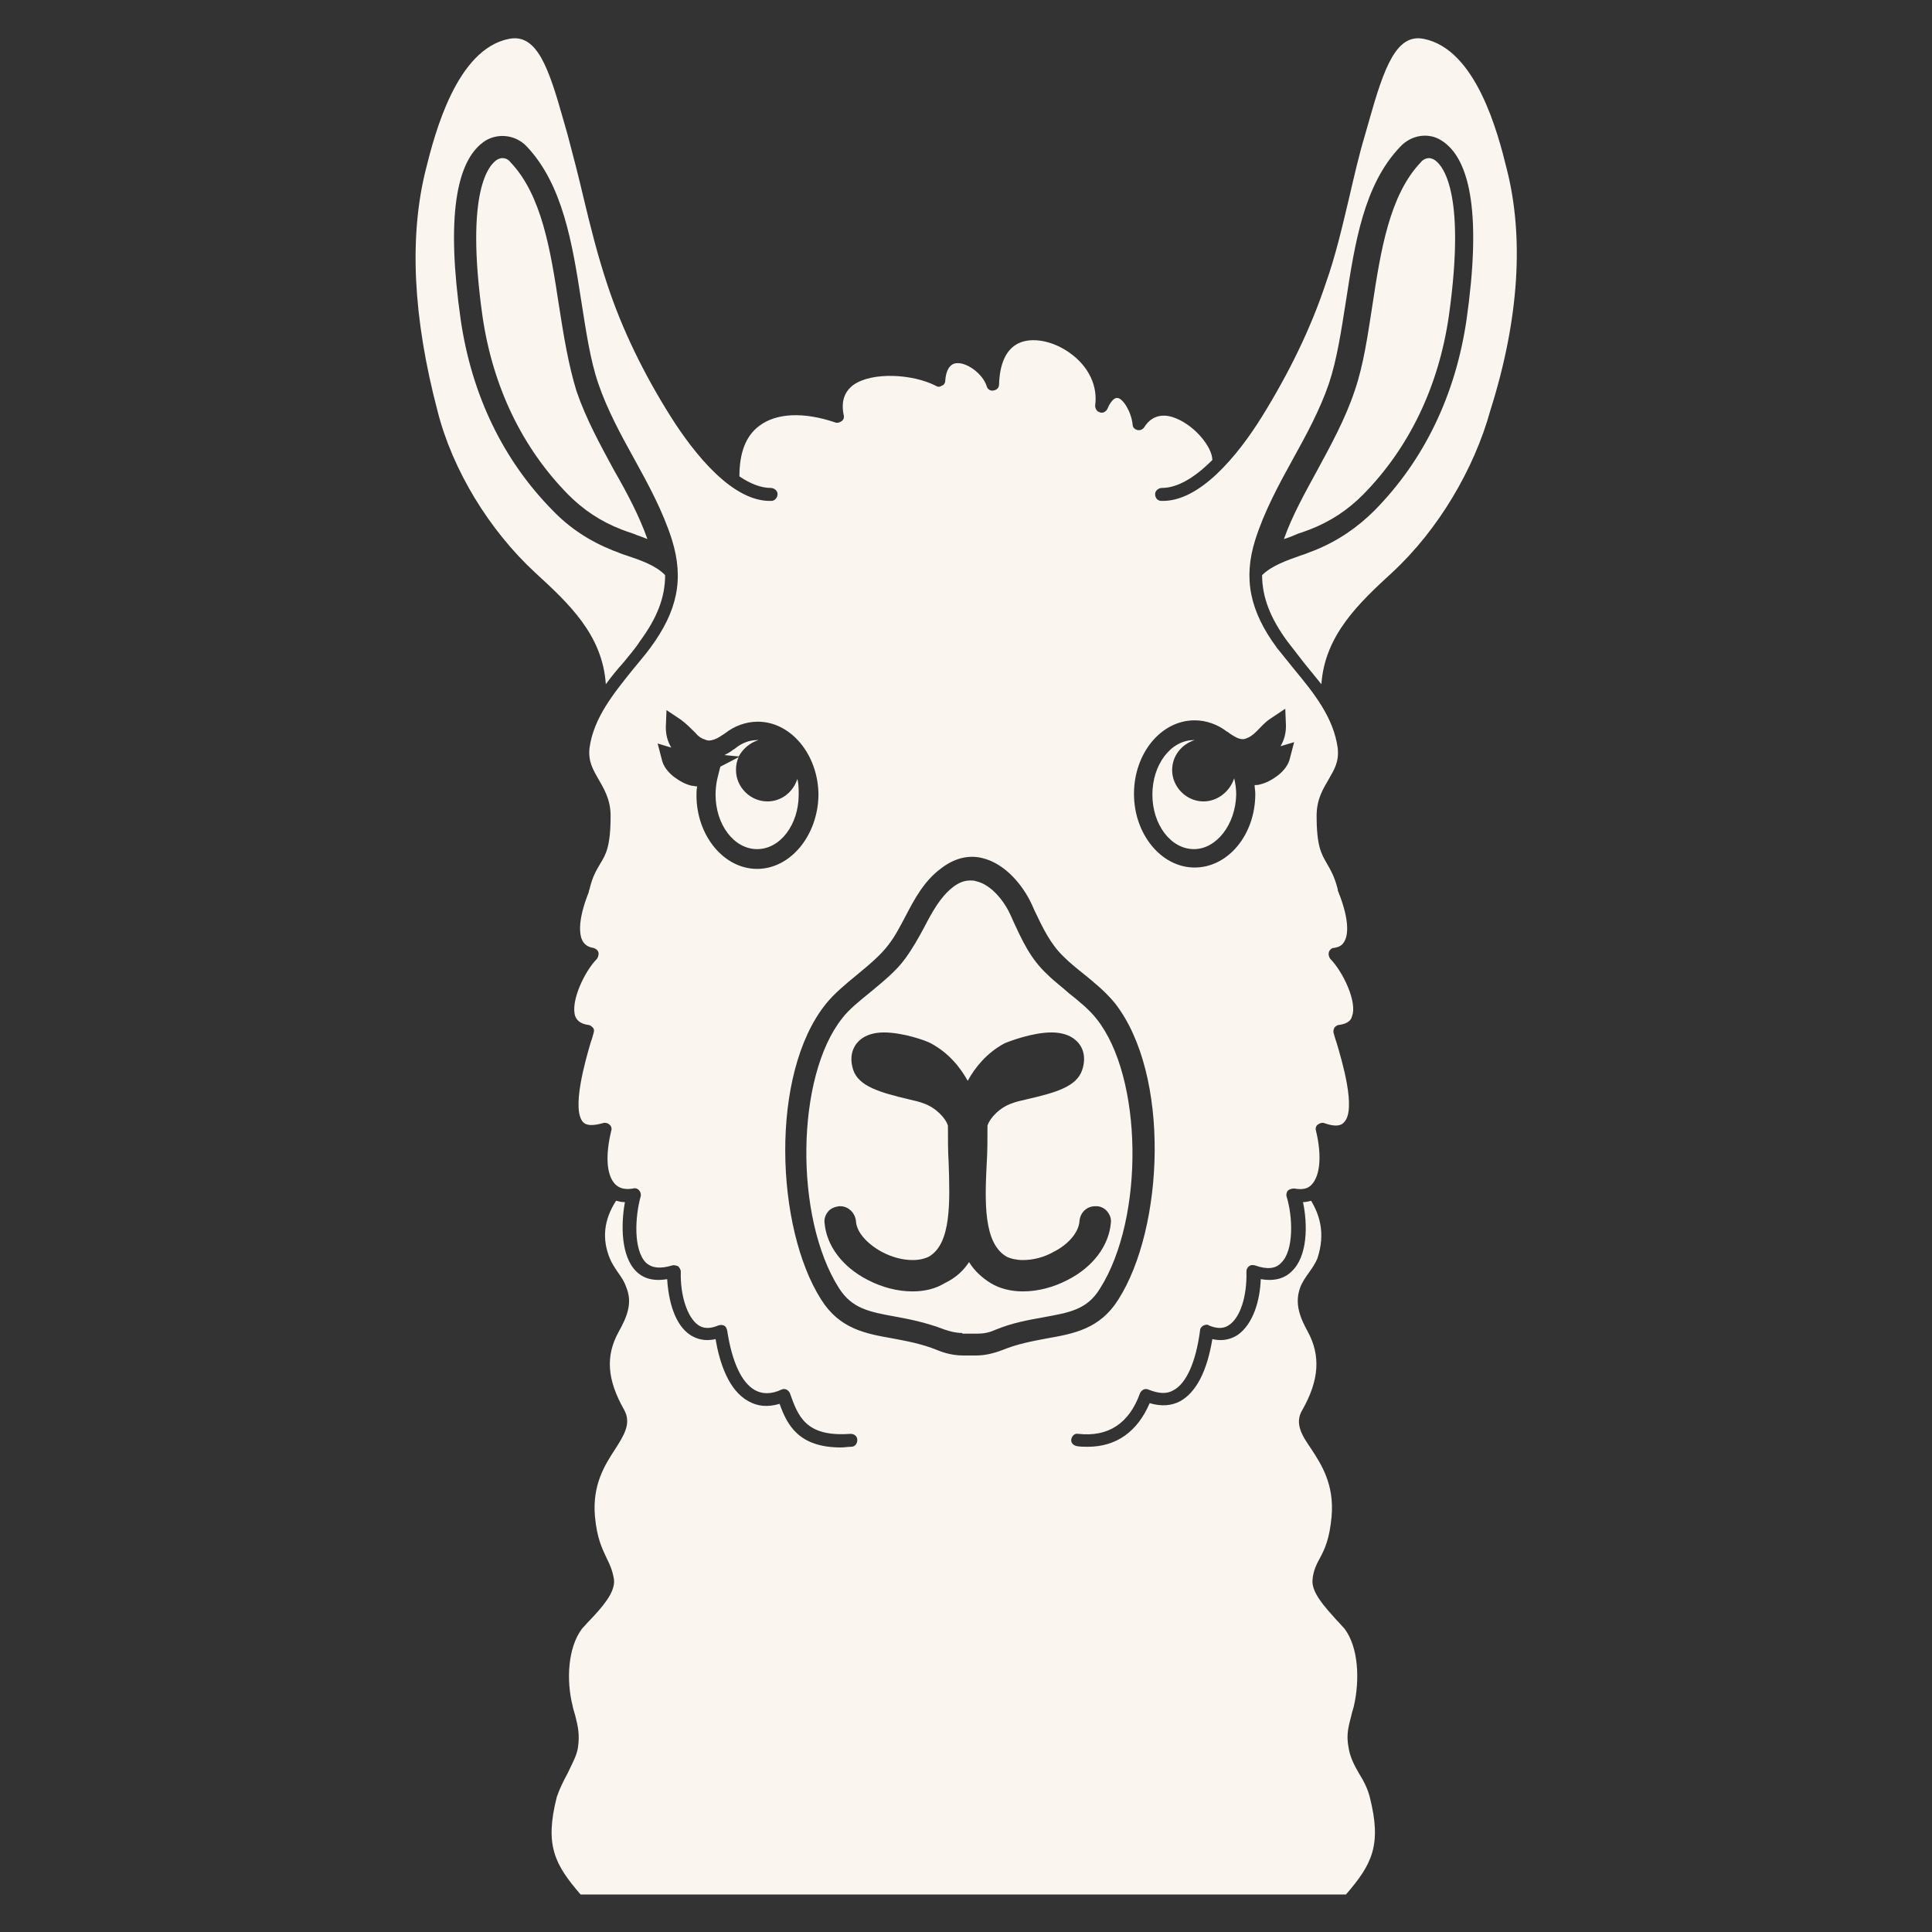 <?xml version="1.0" encoding="utf-8"?>
<!-- Generator: Adobe Illustrator 27.2.0, SVG Export Plug-In . SVG Version: 6.00 Build 0)  -->
<svg version="1.1" id="Calque_1" xmlns="http://www.w3.org/2000/svg" xmlns:xlink="http://www.w3.org/1999/xlink" x="0px" y="0px"
	 viewBox="0 0 283.5 283.5" style="enable-background:new 0 0 283.5 283.5;" xml:space="preserve">
<rect x="0" y="0" width="283.5" height="283.5" fill="#333333" stroke="none"/>
<style type="text/css">
	.st0{fill:#FAF5EF;}
	.st1{fill:none;}
</style>
<path class="st0" d="M188.4,79.1c1.2-3.4,3.1-6.8,4.9-10.1c2-3.7,4.1-7.5,5.5-11.7c1.3-3.8,1.9-8.1,2.6-12.6
	c1.2-7.9,2.5-16.1,7.1-20.9c0.3-0.4,0.8-0.6,1.2-0.6c0.2,0,0.5,0.1,0.7,0.2c1.2,0.7,4.8,4.5,2.2,23c-1.5,10.3-5.8,19.3-12.6,26.2
	c-2.2,2.2-4.7,3.9-7.8,5.1c-0.5,0.2-1.1,0.4-1.7,0.6C189.8,78.6,189.1,78.9,188.4,79.1z M95,79.1c-0.7-0.3-1.4-0.5-2.1-0.8
	c-0.6-0.2-1.2-0.4-1.7-0.6c-3.1-1.2-5.6-2.9-7.8-5.1c-6.8-6.9-11.1-15.9-12.6-26.2c-2.6-18.5,1-22.3,2.2-23c0.2-0.1,0.4-0.2,0.7-0.2
	c0.5,0,0.9,0.2,1.2,0.6c4.6,4.8,5.9,13,7.1,20.9c0.7,4.5,1.4,8.8,2.6,12.7c1.4,4.1,3.5,7.9,5.5,11.6C92,72.3,93.8,75.7,95,79.1z"/>
<path class="st1" d="M160.8,178.3c-0.5,0-1,0.3-1,0.9c-0.2,2.1-1.9,4.3-4.6,5.7c-2.9,1.5-6.2,1.8-8.2,0.6c-4.1-2.4-3.9-8.9-3.6-15.2
	c0.1-1.6,0.1-3.3,0.1-4.9c0-0.2,0-0.4,0.1-0.6c0.4-1.7,2.4-3.7,4.6-4.4c0.6-0.2,1.4-0.4,2.3-0.6c3.8-0.9,6.5-1.6,7.1-3.3
	c0.5-1.6,0-2.4-0.5-2.9c-2.1-1.8-8.1,0.4-8.8,0.8c-3.3,1.7-5.2,4.9-6.1,8c-0.9-3.1-2.8-6.3-6.1-8c-0.7-0.4-6.6-2.6-8.8-0.8
	c-0.5,0.5-1.1,1.3-0.5,2.9c0.6,1.7,3.3,2.5,7.1,3.3c0.9,0.2,1.8,0.4,2.3,0.6c2.2,0.7,4.2,2.7,4.6,4.4c0,0.2,0.1,0.4,0.1,0.6
	c0,1.6,0,3.3,0.1,4.9c0.2,6.3,0.5,12.8-3.6,15.2c-2,1.2-5.3,0.9-8.2-0.6c-2.7-1.4-4.4-3.5-4.6-5.7c0-0.5-0.5-0.9-1-0.9
	c-0.5,0-0.9,0.5-0.9,1c0.2,2.8,2.3,5.5,5.6,7.2c2,1,4.1,1.5,6,1.5c1.5,0,2.9-0.3,4-1c2.1-1.2,3.2-3.1,3.9-5.3
	c0.7,2.3,1.8,4.1,3.9,5.3c1.1,0.7,2.5,1,4,1c1.9,0,4-0.5,6-1.5c3.2-1.7,5.3-4.4,5.6-7.2C161.7,178.8,161.3,178.3,160.8,178.3z"/>
<path class="st1" d="M158.8,143c-1-0.8-2-1.6-2.9-2.5c-2-1.9-3.1-4.3-4.3-6.8l-0.4-0.9c-1.3-2.8-3.9-6-7.3-6.8
	c-2.1-0.5-4.2,0.1-6.1,1.6c-2.3,1.9-3.7,4.4-5.1,6.9c-0.8,1.5-1.6,2.9-2.5,4.2c-1.2,1.5-2.9,3-4.6,4.4c-1.6,1.4-3.3,2.7-4.6,4.3
	c-8.4,10.4-7.4,32.9-0.7,43.4c2.7,4.3,6.5,5,10.5,5.7c2.1,0.4,4.3,0.8,6.5,1.7c1.3,0.5,2.6,0.8,3.8,0.8h2c1.3,0,2.6-0.3,3.8-0.8
	c2.3-0.9,4.4-1.3,6.5-1.7c4-0.7,7.8-1.4,10.5-5.7c6.6-10.5,7.6-33.1-0.7-43.4C162.1,145.7,160.4,144.3,158.8,143z M162.5,189.7
	c-2.3,3.6-5.4,4.1-9.3,4.9c-2.1,0.4-4.5,0.8-6.9,1.8c-1,0.4-2.1,0.6-3.1,0.6h-2c-1,0-2.1-0.2-3.1-0.6c-2.4-1-4.8-1.4-6.9-1.8
	c-3.9-0.7-7-1.3-9.3-4.9c-7-11-6.7-32.2,0.6-41.2c1.1-1.4,2.7-2.6,4.3-4c1.8-1.5,3.6-3,4.9-4.7c1-1.4,1.9-2.9,2.7-4.4
	c1.3-2.4,2.6-4.7,4.6-6.4c1.1-0.9,2.3-1.3,3.4-1.3c0.4,0,0.7,0,1.1,0.1c2.8,0.6,4.9,3.4,6.1,5.8l0.4,0.9c1.3,2.7,2.4,5.2,4.7,7.4
	c1,0.9,2,1.8,3,2.6c1.6,1.3,3.1,2.5,4.3,4C169.2,157.5,169.5,178.7,162.5,189.7z"/>
<path class="st0" d="M141.2,195.6c-0.9,0-1.7-0.2-2.6-0.5c-2.6-1-5-1.5-7.2-1.9c-3.9-0.7-6.4-1.2-8.3-4.2
	c-6.6-10.4-6.3-31.1,0.5-39.6c1-1.3,2.5-2.5,4.1-3.8c1.8-1.5,3.8-3.1,5.1-4.9c1.1-1.5,2-3.1,2.8-4.6c1.2-2.3,2.4-4.5,4.2-5.9
	c0.9-0.7,1.7-1,2.6-1c0.3,0,0.5,0,0.8,0.1c2.3,0.5,4.2,3,5.1,5l0.4,0.9c1.3,2.8,2.5,5.5,5,7.8c1,1,2.1,1.8,3.1,2.7
	c1.5,1.2,3,2.4,4.1,3.8c6.8,8.5,7.1,29.2,0.5,39.6c-1.9,3.1-4.5,3.5-8.3,4.2c-2.2,0.4-4.6,0.8-7.2,1.9c-0.9,0.4-1.7,0.5-2.6,0.5
	H141.2z M142.2,185.2c0.8,1.3,1.9,2.3,3.2,3.1c1.3,0.8,3,1.2,4.7,1.2c2.2,0,4.5-0.6,6.6-1.7c3.7-1.9,6-5,6.3-8.3
	c0.1-0.6-0.1-1.2-0.5-1.7c-0.4-0.5-1-0.8-1.6-0.8l-0.2,0c-1.2,0-2.2,0.9-2.3,2.2c-0.1,1.6-1.6,3.4-3.8,4.5c-1.4,0.8-3,1.2-4.5,1.2
	c-0.9,0-1.8-0.2-2.4-0.5c-3.4-2-3.2-8-2.9-13.9c0.1-1.5,0.1-3.3,0.1-4.9c0-0.1,0-0.3,0-0.4c0.3-1.1,1.8-2.7,3.6-3.3
	c0.5-0.2,1.3-0.4,2.2-0.6c4.4-1,7.3-1.9,8.1-4.3c0.6-1.8,0.2-3.4-1-4.4c-0.8-0.7-2-1.1-3.5-1.1c-2.8,0-6.2,1.3-6.9,1.6
	c-2.6,1.4-4.3,3.5-5.4,5.5c-1.1-2-2.8-4.1-5.4-5.5c-0.7-0.4-4.1-1.6-6.9-1.6c-1.5,0-2.7,0.4-3.5,1.1c-0.6,0.5-1.8,1.9-1,4.4
	c0.8,2.4,3.9,3.3,8.1,4.3c0.9,0.2,1.7,0.4,2.2,0.6c1.8,0.6,3.3,2.2,3.6,3.3c0,0.1,0,0.3,0,0.4c0,1.6,0,3.4,0.1,4.9
	c0.2,5.9,0.4,12-2.9,13.9c-0.6,0.3-1.4,0.5-2.4,0.5c-1.4,0-3-0.4-4.5-1.2c-2.2-1.2-3.7-2.9-3.8-4.5c-0.1-1.2-1.1-2.2-2.3-2.2l-0.2,0
	c-0.6,0.1-1.2,0.3-1.6,0.8c-0.4,0.5-0.6,1.1-0.5,1.7c0.3,3.3,2.6,6.4,6.3,8.3c2.1,1.1,4.4,1.7,6.6,1.7c1.8,0,3.4-0.4,4.7-1.2
	C140.3,187.5,141.4,186.4,142.2,185.2z"/>
<path class="st0" d="M221.1,24.8c-1.3-5.3-4.5-17.6-12.2-19.1c-4-0.8-5.8,4.2-8,12c-0.2,0.7-0.4,1.4-0.6,2.1c-0.9,3-1.6,6.1-2.3,9.1
	c-1,4.2-2,8.6-3.5,12.8c-2.2,6.6-5.4,13.1-9.3,19.4c-3.6,5.8-9.2,12.6-14.8,12.4c-0.5,0-0.9-0.4-0.9-1c0-0.5,0.5-0.9,1-0.9
	c2.2,0,4.7-1.4,7.4-4.1c0-1.8-2.4-4.9-5.3-6.1c-1.4-0.6-3.4-0.8-4.7,1.3c-0.2,0.3-0.6,0.5-1,0.4c-0.4-0.1-0.7-0.4-0.7-0.8
	c-0.2-1.9-1.4-3.8-2.2-3.9c-0.7-0.1-1.3,1.1-1.5,1.6c-0.2,0.4-0.7,0.7-1.1,0.5c-0.5-0.1-0.7-0.6-0.7-1c0.4-2.8-0.9-5.7-3.7-7.7
	c-2.5-1.8-5.6-2.4-7.6-1.4c-1.8,0.9-2.7,3-2.8,6c0,0.5-0.3,0.8-0.8,0.9c-0.5,0.1-0.9-0.2-1-0.6c-0.6-1.9-3-3.6-4.5-3.4
	c-0.9,0.1-1.5,1-1.6,2.6c0,0.3-0.2,0.6-0.5,0.7c-0.3,0.2-0.6,0.2-0.9,0c-3.3-1.7-9.3-2.1-12.1-0.1c-1.3,1-1.8,2.4-1.4,4.4
	c0.1,0.3,0,0.7-0.3,0.9c-0.3,0.2-0.6,0.3-0.9,0.2c-4.7-1.6-8.7-1.4-11.2,0.5c-2,1.5-2.9,4-2.9,7.4c1.6,1.1,3.2,1.7,4.6,1.7
	c0.5,0,1,0.4,1,0.9c0,0.5-0.4,1-0.9,1c-5.6,0.2-11.2-6.7-14.8-12.4c-3.9-6.2-7.1-12.7-9.3-19.4c-1.4-4.2-2.5-8.6-3.5-12.8
	c-0.7-3-1.5-6.1-2.3-9.1c-0.2-0.7-0.4-1.4-0.6-2.1c-2.2-7.8-3.9-12.8-8-12c-7.7,1.5-10.9,13.9-12.2,19.1c-2.5,9.9-1.9,21.8,1.7,35.5
	C66.4,69,71.8,77.8,78.5,84c4.9,4.5,9.9,9.1,10.4,16.4c0.8-1.1,1.7-2.2,2.6-3.2c0.8-1,1.7-2,2.4-3.1c2.5-3.4,3.7-6.4,3.7-9.7
	c-1.3-1.4-3.6-2.2-5.7-2.9c-0.7-0.2-1.3-0.5-1.9-0.7c-3.5-1.4-6.4-3.3-8.9-5.9c-7.3-7.4-11.9-17-13.5-28
	c-2.1-14.7-0.8-23.5,3.7-26.3c1.9-1.1,4.4-0.8,6,0.9c5.3,5.6,6.7,14.3,8,22.7c0.7,4.4,1.3,8.6,2.5,12.1c1.3,3.8,3.3,7.5,5.3,11.1
	c2.1,3.8,4.2,7.7,5.5,11.8c1.8,5.8,0.8,10.5-3.2,15.9c-0.8,1.1-1.7,2.1-2.5,3.1c-2.8,3.5-5.8,7.1-6.4,11.6c-0.2,1.9,0.5,3.1,1.3,4.5
	c0.8,1.4,1.8,3,1.8,5.4c0,4.5-0.7,5.7-1.5,7c-0.5,0.9-1.1,1.7-1.6,3.8c0,0-0.1,0.2-0.1,0.4c-1.8,4.5-1.3,6.5-0.9,7.2
	c0.3,0.5,0.8,0.9,1.6,1c0.3,0.1,0.6,0.3,0.7,0.6c0.1,0.3,0,0.7-0.2,1c-1.8,1.8-3.9,6.2-3.2,8.4c0.2,0.5,0.6,1.1,1.9,1.3
	c0.3,0,0.5,0.2,0.7,0.4c0.2,0.2,0.2,0.5,0.1,0.8c-0.1,0.3-0.2,0.8-0.4,1.3c-0.8,2.7-2.9,10-1.1,11.8c0.5,0.5,1.5,0.5,2.9,0.1
	c0.3-0.1,0.7,0,0.9,0.2c0.3,0.2,0.4,0.6,0.3,0.9c-0.9,3.7-0.7,6.6,0.6,7.9c0.6,0.6,1.5,0.8,2.6,0.6c0.3-0.1,0.7,0,0.9,0.3
	c0.2,0.2,0.3,0.6,0.2,0.9c-0.8,2.9-1.1,7.8,0.8,9.7c0.9,0.8,2.1,0.9,3.8,0.4c0.3-0.1,0.6,0,0.9,0.1c0.2,0.2,0.4,0.5,0.4,0.8
	c-0.1,3.6,1,6.7,2.5,7.8c0.8,0.6,1.8,0.6,3,0.1c0.3-0.1,0.6-0.1,0.8,0c0.3,0.1,0.4,0.4,0.5,0.7c0.7,4.6,2.1,7.7,4.1,8.8
	c1.1,0.6,2.4,0.6,3.9-0.1c0.2-0.1,0.5-0.1,0.7,0c0.2,0.1,0.4,0.3,0.5,0.5c1.2,3.4,2.3,6.5,8.9,6c0.5,0,1,0.3,1,0.9
	c0,0.5-0.3,1-0.9,1c-0.5,0-1,0.1-1.5,0.1c-6.2,0-7.9-3.3-9-6.4c-1.7,0.5-3.2,0.4-4.6-0.4c-2.9-1.6-4.2-5.6-4.8-9.1
	c-1.7,0.4-2.9-0.1-3.7-0.6c-2.3-1.5-3.2-5-3.4-8.2c-2.3,0.4-3.7-0.3-4.5-1.1c-2.3-2.2-2.3-6.9-1.7-10.2c-0.5,0-0.9-0.1-1.3-0.2
	c-1.8,2.8-2.1,5.6-0.9,8.5c0.3,0.7,0.7,1.3,1.1,1.9c0.5,0.7,1,1.4,1.3,2.3c1,2.4,0,4.5-1.1,6.5c-2,3.6-1.7,7.1,0.8,11.5
	c1.1,2-0.1,3.8-1.3,5.7c-1.5,2.3-3.4,5.2-3,9.9c0.3,3.3,1.1,4.8,1.7,6.1c0.5,1,0.9,1.9,1.1,3.2c0.2,1.9-1.8,4.1-3.5,5.9
	c-0.5,0.5-0.9,1-1.2,1.3c-2.1,2.8-2.3,7.6-1.4,11.2c0.1,0.6,0.3,1.1,0.4,1.5c0.4,1.6,0.7,2.8,0.4,4.8c-0.2,1.2-0.9,2.4-1.5,3.7
	c-0.6,1.1-1.2,2.3-1.6,3.5c-1.8,7.1-0.3,9.9,3.5,14.3h112.3c3.8-4.4,5.3-7.2,3.5-14.3c-0.3-1.2-0.9-2.4-1.6-3.5
	c-0.7-1.2-1.3-2.4-1.5-3.7c-0.4-2,0-3.2,0.4-4.8c0.1-0.5,0.3-1,0.4-1.5c0.8-3.6,0.7-8.4-1.4-11.2c-0.3-0.3-0.7-0.8-1.2-1.3
	c-1.6-1.8-3.7-4-3.5-5.9c0.1-1.3,0.6-2.3,1.1-3.2c0.7-1.3,1.4-2.8,1.7-6.1c0.4-4.7-1.5-7.6-3-9.9c-1.3-1.9-2.5-3.7-1.3-5.7
	c2.5-4.4,2.7-8,0.8-11.5c-1.1-2-2-4.1-1.1-6.5c0.3-0.8,0.8-1.5,1.3-2.2c0.5-0.7,0.9-1.3,1.2-2c1.3-3.9,0.2-6.6-0.9-8.5
	c-0.4,0.1-0.8,0.2-1.2,0.2c0.7,3.3,0.7,8-1.7,10.2c-0.8,0.8-2.2,1.5-4.5,1.1c-0.1,3.1-1.1,6.6-3.4,8.2c-0.8,0.5-2,1-3.7,0.6
	c-0.8,4.8-2.4,7.8-4.7,9.1c-1.3,0.7-2.8,0.8-4.5,0.3c-1.8,4.2-4.9,6.4-9.1,6.4c-0.5,0-1.1,0-1.6-0.1c-0.5-0.1-0.9-0.5-0.8-1
	c0.1-0.5,0.5-0.9,1-0.8c4.4,0.5,7.5-1.5,9.1-6c0.1-0.2,0.3-0.4,0.5-0.5c0.2-0.1,0.5-0.1,0.7,0c1.5,0.6,2.7,0.7,3.7,0.1
	c1.9-1,3.3-4.2,3.9-8.8c0-0.3,0.2-0.5,0.5-0.7c0.3-0.1,0.6-0.2,0.8,0c1.2,0.5,2.2,0.5,3-0.1c1.6-1.1,2.6-4.2,2.5-7.8
	c0-0.3,0.1-0.6,0.4-0.8c0.2-0.2,0.6-0.2,0.9-0.1c1.7,0.6,3,0.5,3.8-0.4c1.9-1.8,1.7-6.8,0.8-9.7c-0.1-0.3,0-0.7,0.2-0.9
	c0.2-0.2,0.6-0.3,0.9-0.3c1.1,0.2,2,0.1,2.6-0.6c1.2-1.3,1.5-4.2,0.6-7.9c-0.1-0.3,0-0.7,0.3-0.9c0.3-0.2,0.6-0.3,0.9-0.2
	c1.4,0.5,2.4,0.5,2.9-0.1c1.9-1.8-0.3-9.1-1.1-11.8c-0.2-0.5-0.3-1-0.4-1.3c-0.1-0.3,0-0.5,0.1-0.8c0.2-0.2,0.4-0.4,0.7-0.4
	c1.4-0.2,1.8-0.8,1.9-1.3c0.8-2.1-1.4-6.6-3.2-8.4c-0.2-0.3-0.3-0.6-0.2-1c0.1-0.3,0.4-0.6,0.7-0.6c0.8-0.1,1.3-0.4,1.6-1
	c0.4-0.7,0.9-2.7-0.9-7.2c-0.1-0.2-0.1-0.3-0.1-0.4c-0.5-2-1.1-2.9-1.6-3.8c-0.8-1.4-1.5-2.5-1.5-7c0-2.5,1-4,1.8-5.4
	c0.8-1.4,1.5-2.5,1.3-4.5c-0.6-4.5-3.5-8.1-6.4-11.6c-0.8-1-1.7-2.1-2.5-3.1c-4-5.4-5-10.2-3.2-15.9c1.3-4.1,3.4-8,5.5-11.8
	c2-3.6,4-7.3,5.3-11.1c1.2-3.6,1.8-7.7,2.5-12.1c1.3-8.4,2.6-17.1,8-22.7c1.6-1.7,4.1-2.1,6-0.9c4.5,2.8,5.8,11.6,3.7,26.3
	c-1.6,11-6.2,20.6-13.5,28c-2.5,2.5-5.4,4.5-8.9,5.9c-0.6,0.2-1.2,0.5-1.9,0.7c-2,0.7-4.3,1.5-5.7,2.9c0,3.2,1.2,6.3,3.7,9.7
	c0.8,1,1.6,2.1,2.4,3.1c0.9,1.1,1.7,2.1,2.6,3.2c0.5-7.2,5.5-11.9,10.4-16.4c6.7-6.2,12-15.1,14.4-23.8
	C223,46.6,223.6,34.6,221.1,24.8z M111.1,127.5c-4.9,0-8.9-4.9-8.9-10.8c0-0.4,0-0.8,0.1-1.3c-0.3,0-0.5-0.1-0.8-0.1
	c-0.9-0.2-1.8-0.7-2.6-1.3c-0.9-0.7-1.6-1.6-1.8-2.6l-0.6-2.3l2,0.6c-0.6-1-0.8-2-0.8-3l0.1-2.5l2.1,1.4c0.8,0.6,1.4,1.2,1.9,1.7
	l0.3,0.3c0.4,0.5,0.9,0.8,1.3,0.9c0.4,0.2,0.7,0.2,1.1,0.1c0.5-0.1,1-0.4,1.6-0.8c0.1-0.1,0.2-0.1,0.3-0.2c1.4-1.1,3.1-1.7,4.8-1.7
	c4.9,0,8.9,4.9,8.9,10.8C120,122.6,116,127.5,111.1,127.5z M164.1,190.7c-2.7,4.3-6.5,5-10.5,5.7c-2.1,0.4-4.3,0.8-6.5,1.7
	c-1.3,0.5-2.6,0.8-3.8,0.8h-2c-1.3,0-2.6-0.3-3.8-0.8c-2.2-0.9-4.4-1.3-6.5-1.7c-4-0.7-7.8-1.4-10.5-5.7
	c-6.7-10.5-7.6-33.1,0.7-43.4c1.2-1.5,2.9-2.9,4.6-4.3c1.7-1.4,3.5-2.9,4.6-4.4c1-1.3,1.7-2.7,2.5-4.2c1.3-2.5,2.7-5.1,5.1-6.9
	c1.9-1.5,4-2.1,6.1-1.6c3.4,0.8,6,4,7.3,6.8l0.4,0.9c1.2,2.5,2.3,4.9,4.3,6.8c0.9,0.9,1.9,1.7,2.9,2.5c1.6,1.3,3.2,2.6,4.6,4.3
	C171.8,157.7,170.8,180.2,164.1,190.7z M184.3,107.4l0.3-0.3c0.5-0.5,1.1-1.2,1.9-1.7l2.1-1.4l0.1,2.5c0,1-0.2,2-0.8,3l2-0.6
	l-0.6,2.3c-0.2,1-0.9,1.9-1.8,2.6c-0.8,0.6-1.7,1.1-2.6,1.3c-0.3,0.1-0.5,0.1-0.8,0.1c0,0.4,0.1,0.8,0.1,1.3c0,6-4,10.8-8.9,10.8
	c-4.9,0-8.9-4.9-8.9-10.8c0-6,4-10.8,8.9-10.8c1.7,0,3.4,0.6,4.8,1.7c0.1,0,0.2,0.1,0.3,0.2c0.6,0.4,1.1,0.7,1.5,0.8
	c0.4,0.1,0.7,0.1,1.1-0.1C183.3,108.2,183.8,107.9,184.3,107.4z"/>
<path class="st0" d="M175.2,124.6c-3.4,0-6.1-3.6-6.1-8c0-4.4,2.7-8,6.1-8c0,0,0.1,0,0.1,0c-1.9,0.6-3.3,2.3-3.3,4.4
	c0,2.5,2.1,4.6,4.6,4.6c2.1,0,3.9-1.5,4.5-3.4c0.2,0.8,0.3,1.6,0.3,2.4C181.3,121,178.5,124.6,175.2,124.6z"/>
<path class="st0" d="M111.1,124.6c-3.4,0-6.1-3.6-6.1-8c0-0.8,0.1-1.7,0.3-2.5l0.4-1.6l2.7-1.4c-0.3,0.6-0.4,1.2-0.4,1.9
	c0,2.5,2.1,4.6,4.6,4.6c2.1,0,3.8-1.4,4.4-3.3c0.2,0.7,0.2,1.5,0.2,2.3C117.2,121,114.5,124.6,111.1,124.6z M106.3,110.8
	c0.4-0.2,0.8-0.4,1.3-0.8l0.2-0.1l0.1-0.1c1-0.8,2.1-1.2,3.2-1.2c0.1,0,0.1,0,0.2,0c-1.3,0.4-2.3,1.3-2.9,2.4L106.3,110.8z"/>
</svg>
